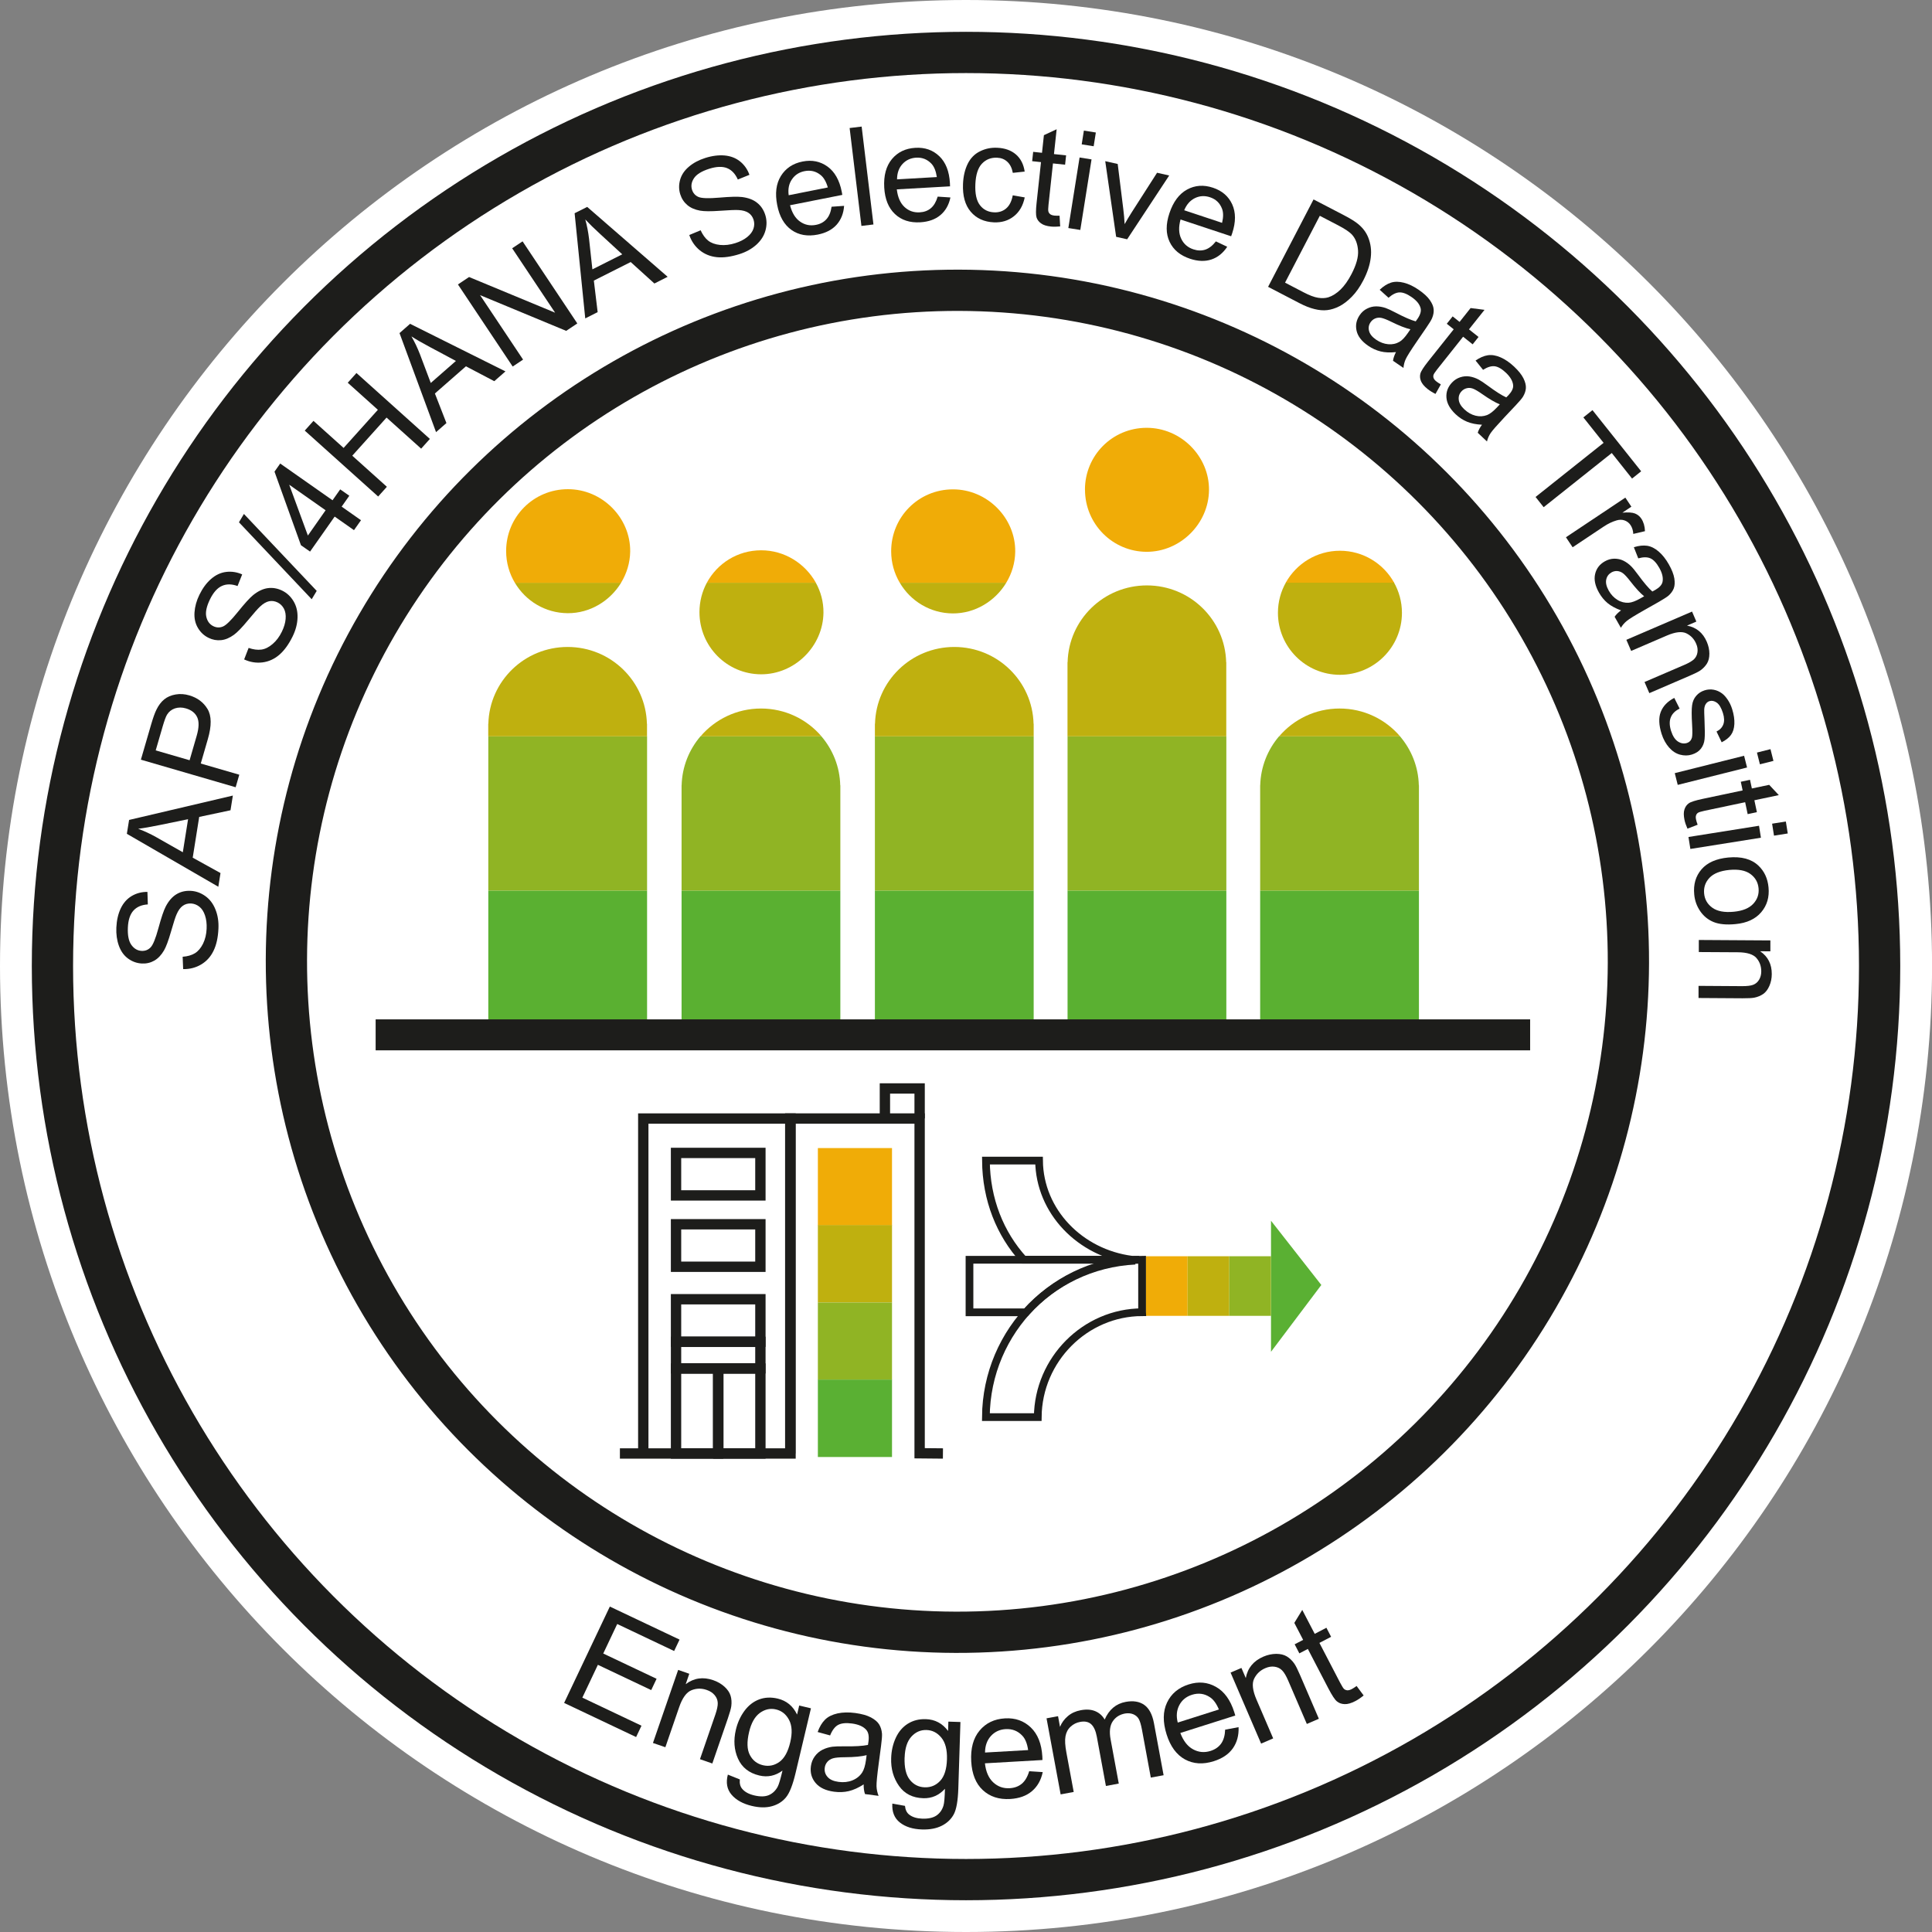 <?xml version="1.0" encoding="UTF-8"?>
<svg id="a" data-name="Ebene 1" xmlns="http://www.w3.org/2000/svg" xmlns:xlink="http://www.w3.org/1999/xlink" viewBox="0 0 345.57 345.57">
  <rect x="0" y="0" width="345.57" height="345.57" fill="#808080" stroke="none"/>
  <defs>
    <style>
      .f {
        stroke-width: 5.54px;
      }

      .f, .g, .h, .i, .j {
        fill: none;
      }

      .f, .g, .i, .j {
        stroke: #1d1d1b;
      }

      .g {
        stroke-width: 1.85px;
      }

      .k {
        fill: #1d1d1b;
      }

      .l {
        fill: #fff;
      }

      .m {
        fill: #90b424;
      }

      .n {
        fill: #5ab031;
      }

      .o {
        fill: #f0ac07;
      }

      .p {
        clip-path: url(#b);
      }

      .i {
        stroke-width: 7.38px;
      }

      .q {
        fill: #bfb00f;
      }

      .r {
        clip-path: url(#d);
      }

      .j {
        stroke-width: 1.38px;
      }

      .s {
        clip-path: url(#e);
      }

      .t {
        clip-path: url(#c);
      }

      .u {
        fill: #5ab033;
      }
    </style>
    <clipPath id="b">
      <rect class="h" x="0" width="345.57" height="345.57"/>
    </clipPath>
    <clipPath id="c">
      <rect class="h" x="0" width="345.57" height="345.57"/>
    </clipPath>
    <clipPath id="d">
      <rect class="h" x="0" width="345.57" height="345.57"/>
    </clipPath>
    <clipPath id="e">
      <rect class="h" x="0" width="345.57" height="345.57"/>
    </clipPath>
  </defs>
  <g class="p">
    <path class="l" d="M172.79,345.57c95.43,0,172.79-77.36,172.79-172.79S268.21,0,172.79,0,0,77.36,0,172.78s77.36,172.79,172.79,172.79"/>
    <circle class="i" cx="172.79" cy="172.79" r="163.41"/>
    <circle class="i" cx="171.24" cy="171.93" r="120.02" transform="translate(-1.13 342.73) rotate(-89.85)"/>
  </g>
  <path class="k" d="M32.76,173.34l-.09-2.21c.89-.06,1.62-.28,2.2-.63.58-.36,1.06-.93,1.45-1.71.38-.79.6-1.68.64-2.68.04-.89-.06-1.68-.29-2.37-.23-.69-.57-1.22-1.02-1.57-.45-.35-.94-.54-1.49-.57-.55-.02-1.04.11-1.47.42-.43.3-.8.82-1.11,1.54-.21.46-.54,1.5-1,3.1-.46,1.6-.88,2.72-1.25,3.35-.48.82-1.05,1.42-1.72,1.81-.67.38-1.41.56-2.22.52-.89-.04-1.71-.33-2.46-.87-.75-.54-1.3-1.3-1.66-2.29-.36-.99-.51-2.07-.46-3.26.06-1.31.32-2.45.78-3.43.47-.98,1.12-1.72,1.96-2.22.84-.5,1.78-.75,2.82-.74l.07,2.24c-1.12.07-1.98.44-2.58,1.11-.6.67-.93,1.68-.99,3.03-.06,1.41.15,2.45.64,3.12.49.67,1.1,1.02,1.83,1.05.63.03,1.16-.18,1.59-.62.43-.43.9-1.58,1.41-3.46s.94-3.16,1.3-3.85c.52-1,1.15-1.73,1.9-2.19.75-.46,1.59-.66,2.54-.62.94.04,1.81.35,2.62.92.81.57,1.42,1.37,1.83,2.4.42,1.03.6,2.17.54,3.43-.07,1.6-.36,2.92-.88,3.98-.51,1.06-1.25,1.87-2.21,2.44-.96.57-2.03.85-3.21.83Z"/>
  <path class="k" d="M39.05,158.61l-16.36-9.47.4-2.48,18.56-4.36-.42,2.63-5.6,1.19-1.16,7.29,4.97,2.75-.39,2.45ZM32.7,152.44l.94-5.91-5.12,1.05c-1.55.32-2.82.54-3.81.66,1.08.4,2.14.89,3.18,1.47l4.81,2.73Z"/>
  <path class="k" d="M42.14,140.81l-16.94-4.93,1.86-6.39c.33-1.12.63-1.97.91-2.53.38-.79.85-1.41,1.4-1.86.55-.45,1.23-.74,2.03-.88.8-.14,1.62-.09,2.46.16,1.44.42,2.53,1.23,3.26,2.44.73,1.21.75,3.01.05,5.4l-1.26,4.35,6.89,2-.65,2.24ZM33.91,135.99l1.27-4.38c.42-1.45.45-2.56.09-3.32-.36-.77-1.03-1.29-2.01-1.58-.71-.21-1.37-.2-1.98,0-.61.21-1.08.59-1.41,1.13-.21.35-.46,1.03-.76,2.05l-1.26,4.33,6.06,1.76Z"/>
  <path class="k" d="M43.67,117.95l.8-2.06c.84.29,1.59.39,2.27.3s1.35-.42,2.01-.99c.67-.57,1.22-1.3,1.66-2.2.39-.8.62-1.56.68-2.29.06-.73-.04-1.34-.31-1.85-.27-.5-.65-.87-1.14-1.11-.5-.24-1-.31-1.51-.21-.51.11-1.06.43-1.63.97-.37.34-1.09,1.16-2.15,2.44-1.06,1.29-1.89,2.14-2.49,2.58-.77.56-1.53.89-2.3.97-.77.08-1.52-.05-2.25-.41-.8-.39-1.44-.98-1.91-1.78-.47-.79-.68-1.71-.61-2.76.07-1.05.36-2.11.88-3.17.57-1.17,1.27-2.12,2.09-2.83.82-.71,1.71-1.13,2.68-1.25.97-.12,1.93.02,2.88.44l-.83,2.08c-1.05-.38-1.99-.39-2.81-.01-.82.37-1.52,1.17-2.12,2.39-.62,1.27-.84,2.31-.66,3.11.18.81.6,1.37,1.25,1.69.57.28,1.14.3,1.71.07.56-.22,1.46-1.09,2.68-2.61,1.22-1.52,2.13-2.52,2.73-3.01.88-.71,1.75-1.13,2.62-1.25.87-.12,1.73.03,2.58.44.84.41,1.52,1.04,2.03,1.89.51.85.75,1.82.72,2.93-.03,1.11-.32,2.23-.87,3.36-.7,1.43-1.5,2.53-2.39,3.3-.89.76-1.89,1.22-3,1.36-1.11.14-2.2-.03-3.27-.52Z"/>
  <path class="k" d="M55.76,107.19l-13.02-13.77.89-1.49,13.02,13.76-.9,1.5Z"/>
  <path class="k" d="M63.32,94.83l-3.46-2.43-4.4,6.26-1.63-1.14-4.73-13.16,1.02-1.45,9.36,6.57,1.37-1.95,1.63,1.14-1.37,1.95,3.46,2.43-1.25,1.77ZM58.24,91.27l-6.51-4.57,3.34,9.09,3.17-4.52Z"/>
  <path class="k" d="M67.64,88.81l-13.13-11.79,1.56-1.74,5.39,4.84,6.13-6.82-5.39-4.84,1.56-1.74,13.13,11.79-1.56,1.74-6.19-5.56-6.13,6.82,6.19,5.56-1.56,1.74Z"/>
  <path class="k" d="M78,77.31l-6.54-17.73,1.89-1.66,17.06,8.51-2,1.75-5.07-2.66-5.55,4.86,2.06,5.29-1.86,1.63ZM77.05,68.5l4.5-3.94-4.61-2.46c-1.4-.75-2.52-1.39-3.35-1.93.58,1,1.08,2.05,1.51,3.16l1.95,5.17Z"/>
  <path class="k" d="M91.7,65.56l-9.79-14.68,1.99-1.33,15.39,6.38-7.68-11.52,1.86-1.24,9.79,14.68-1.99,1.33-15.4-6.39,7.69,11.53-1.86,1.24Z"/>
  <path class="k" d="M104.68,56.94l-1.9-18.8,2.25-1.13,14.39,12.5-2.37,1.2-4.24-3.84-6.59,3.32.68,5.64-2.21,1.12ZM105.96,48.18l5.34-2.69-3.84-3.53c-1.17-1.07-2.09-1.97-2.77-2.7.31,1.11.53,2.26.67,3.44l.6,5.49Z"/>
  <path class="k" d="M123.28,42.04l2.04-.85c.37.81.82,1.43,1.35,1.85.53.42,1.24.68,2.11.77.87.09,1.78-.02,2.74-.32.85-.27,1.56-.63,2.13-1.09.57-.46.94-.96,1.12-1.5.18-.54.18-1.07.02-1.59-.17-.53-.47-.94-.9-1.23-.43-.3-1.04-.47-1.83-.51-.51-.03-1.59.01-3.25.13-1.66.12-2.86.11-3.58-.02-.94-.17-1.7-.5-2.29-1-.59-.5-1.01-1.13-1.26-1.91-.27-.85-.28-1.72-.03-2.61.25-.89.77-1.67,1.58-2.35.8-.68,1.77-1.19,2.9-1.55,1.25-.4,2.41-.54,3.49-.45,1.08.1,2,.46,2.76,1.07.76.62,1.32,1.41,1.67,2.39l-2.08.84c-.45-1.02-1.1-1.71-1.93-2.04-.83-.33-1.9-.29-3.19.12-1.35.43-2.25.99-2.71,1.67-.46.69-.58,1.38-.36,2.08.19.6.57,1.03,1.13,1.28.55.25,1.8.3,3.74.13,1.94-.17,3.29-.2,4.06-.11,1.12.14,2.03.48,2.71,1.03.69.54,1.17,1.27,1.46,2.17.28.89.3,1.82.04,2.77-.26.96-.8,1.8-1.62,2.55-.82.74-1.83,1.31-3.03,1.69-1.52.48-2.87.67-4.04.55-1.17-.12-2.19-.53-3.06-1.23-.87-.71-1.5-1.62-1.88-2.73Z"/>
  <path class="k" d="M148.73,36.98l2.25-.16c-.09,1.35-.54,2.47-1.33,3.37-.8.89-1.92,1.48-3.38,1.77-1.83.36-3.4.09-4.7-.83-1.3-.92-2.15-2.39-2.55-4.43-.42-2.11-.2-3.85.66-5.23.86-1.38,2.15-2.24,3.88-2.58,1.68-.33,3.16-.03,4.45.9,1.29.93,2.14,2.43,2.55,4.5.02.13.06.32.1.57l-9.35,1.85c.35,1.36.95,2.34,1.8,2.93.84.59,1.79.79,2.84.58.78-.15,1.4-.49,1.87-1.01.47-.52.78-1.26.92-2.22ZM141.07,34.92l7-1.39c-.3-1.04-.73-1.77-1.27-2.21-.84-.69-1.8-.92-2.88-.71-.98.19-1.73.68-2.27,1.47-.54.78-.73,1.73-.58,2.84Z"/>
  <path class="k" d="M154.08,40.41l-2.11-17.51,2.15-.26,2.11,17.51-2.15.26Z"/>
  <path class="k" d="M167.75,35.17l2.25.15c-.28,1.33-.87,2.38-1.79,3.15-.91.77-2.11,1.2-3.59,1.29-1.87.11-3.38-.38-4.54-1.47-1.16-1.09-1.8-2.67-1.92-4.74-.12-2.15.34-3.84,1.37-5.09,1.04-1.25,2.44-1.92,4.2-2.02,1.71-.1,3.13.4,4.28,1.5,1.15,1.1,1.78,2.7,1.9,4.81,0,.13.01.32.02.58l-9.52.54c.16,1.4.62,2.45,1.37,3.15.75.7,1.67,1.03,2.73.96.79-.04,1.46-.29,1.99-.74.54-.45.94-1.14,1.22-2.07ZM160.45,32.08l7.12-.41c-.16-1.07-.48-1.86-.95-2.37-.74-.79-1.65-1.16-2.75-1.1-.99.06-1.81.44-2.45,1.14-.64.7-.96,1.61-.97,2.73Z"/>
  <path class="k" d="M181.17,34.94l2.12.37c-.3,1.46-.94,2.58-1.94,3.37-.99.79-2.19,1.15-3.58,1.09-1.75-.08-3.13-.71-4.14-1.9-1.01-1.19-1.47-2.85-1.38-4.98.06-1.38.34-2.57.84-3.59.5-1.01,1.23-1.76,2.19-2.23.96-.48,1.98-.69,3.08-.64,1.39.06,2.5.46,3.36,1.2.85.74,1.37,1.76,1.56,3.06l-2.12.23c-.16-.87-.49-1.53-.98-1.98-.49-.46-1.1-.7-1.82-.73-1.09-.05-1.99.3-2.71,1.05-.72.75-1.11,1.97-1.19,3.66-.08,1.72.2,2.98.82,3.78.62.81,1.46,1.23,2.52,1.28.85.04,1.57-.19,2.16-.69.59-.5.99-1.28,1.19-2.36Z"/>
  <path class="k" d="M189.52,38.56l.11,1.94c-.62.06-1.17.07-1.65.02-.78-.08-1.37-.27-1.78-.57-.4-.29-.67-.65-.8-1.07-.13-.42-.13-1.28.01-2.57l.79-7.31-1.58-.17.18-1.67,1.58.17.34-3.15,2.28-1.06-.48,4.44,2.17.23-.18,1.67-2.17-.23-.8,7.43c-.07.61-.07,1.01-.01,1.2.06.18.17.34.33.46.16.12.4.2.72.24.24.03.56.03.95.02Z"/>
  <path class="k" d="M191.09,40.79l2.01-12.62,2.14.34-2.01,12.62-2.14-.34ZM193.48,25.82l.39-2.46,2.14.34-.39,2.46-2.14-.34Z"/>
  <path class="k" d="M199.64,42.36l-1.95-13.53,2.23.5,1,8.07c.11.87.19,1.77.24,2.69.34-.62.78-1.35,1.32-2.2l4.48-6.99,2.17.49-7.52,11.41-1.97-.44Z"/>
  <path class="k" d="M217.47,43.17l2.04.97c-.75,1.13-1.69,1.89-2.82,2.27-1.13.38-2.41.34-3.81-.12-1.78-.59-3-1.6-3.68-3.04-.68-1.44-.69-3.14-.03-5.11.68-2.04,1.73-3.45,3.15-4.23,1.42-.78,2.97-.89,4.65-.33,1.62.54,2.77,1.53,3.43,2.97.66,1.45.66,3.17,0,5.17-.04.12-.1.3-.19.54l-9.05-3c-.37,1.36-.33,2.5.12,3.44.44.93,1.17,1.57,2.18,1.9.75.25,1.46.27,2.13.05.66-.22,1.29-.71,1.9-1.48ZM211.82,37.61l6.77,2.25c.25-1.05.24-1.9-.02-2.55-.39-1.01-1.11-1.69-2.15-2.03-.94-.31-1.84-.26-2.7.16-.85.42-1.49,1.15-1.91,2.18Z"/>
  <path class="k" d="M226.81,51.32l8.14-15.65,5.39,2.8c1.22.63,2.11,1.19,2.67,1.67.79.67,1.36,1.44,1.71,2.31.46,1.13.62,2.34.46,3.64-.15,1.3-.6,2.64-1.32,4.04-.62,1.19-1.3,2.17-2.06,2.94-.76.77-1.51,1.35-2.25,1.72-.75.38-1.47.6-2.16.68-.7.08-1.45.02-2.28-.19-.82-.2-1.71-.55-2.65-1.04l-5.65-2.94ZM229.84,50.55l3.34,1.74c1.03.54,1.89.86,2.58.97.69.11,1.3.08,1.83-.08.75-.24,1.47-.7,2.18-1.38.71-.69,1.37-1.62,1.98-2.8.85-1.64,1.24-3.03,1.16-4.19-.08-1.16-.43-2.09-1.04-2.79-.44-.5-1.28-1.07-2.51-1.71l-3.29-1.71-6.22,11.96Z"/>
  <path class="k" d="M249.68,62.98c-1.05.11-1.96.07-2.73-.12s-1.51-.52-2.21-1c-1.16-.79-1.86-1.69-2.09-2.68-.23-.99-.05-1.93.55-2.81.35-.52.79-.91,1.32-1.17.53-.27,1.07-.4,1.63-.4.56,0,1.12.1,1.69.29.42.15,1.01.42,1.77.82,1.56.82,2.76,1.34,3.61,1.57.17-.24.28-.39.33-.46.5-.73.68-1.36.55-1.89-.18-.72-.72-1.38-1.62-2-.84-.58-1.56-.85-2.16-.83-.6.02-1.26.34-1.96.96l-1.58-1.43c.67-.64,1.35-1.06,2.02-1.28.68-.21,1.45-.2,2.31.02.86.22,1.74.64,2.65,1.27.9.62,1.56,1.22,1.98,1.82.42.6.65,1.15.69,1.65.05.5-.05,1.04-.28,1.6-.15.35-.49.92-1.04,1.71l-1.63,2.38c-1.14,1.66-1.82,2.74-2.04,3.23-.23.49-.36,1.02-.41,1.58l-1.87-1.28c.07-.5.25-1.01.53-1.55ZM252.26,58.89c-.83-.18-1.96-.62-3.38-1.32-.81-.4-1.41-.63-1.8-.71-.4-.08-.76-.04-1.1.1-.34.14-.62.37-.83.68-.33.48-.42,1-.27,1.56.14.56.56,1.08,1.26,1.56.69.47,1.4.74,2.15.81.74.07,1.42-.08,2.03-.43.47-.27.97-.8,1.51-1.59l.45-.66Z"/>
  <path class="k" d="M257.71,68.77l-.95,1.69c-.56-.28-1.02-.57-1.4-.87-.62-.49-1.01-.97-1.2-1.43-.18-.46-.22-.91-.1-1.34.11-.43.58-1.15,1.38-2.17l4.58-5.75-1.24-.99,1.05-1.32,1.24.99,1.97-2.48,2.49.32-2.78,3.49,1.71,1.36-1.05,1.32-1.71-1.36-4.65,5.85c-.38.48-.6.82-.65,1s-.04.37.03.56c.07.19.23.38.48.58.19.15.45.33.8.53Z"/>
  <path class="k" d="M265.08,75.97c-1.05-.05-1.94-.23-2.68-.54-.73-.3-1.41-.75-2.03-1.33-1.02-.96-1.57-1.95-1.65-2.97s.25-1.91.98-2.69c.43-.46.92-.77,1.49-.96.56-.18,1.12-.23,1.67-.14.55.09,1.09.27,1.62.55.39.21.93.57,1.62,1.08,1.42,1.05,2.52,1.75,3.32,2.11.21-.21.34-.35.4-.4.6-.64.88-1.24.83-1.78-.07-.74-.5-1.48-1.29-2.23-.74-.7-1.41-1.08-2.01-1.16-.6-.07-1.29.14-2.08.64l-1.34-1.66c.76-.53,1.49-.84,2.2-.95.7-.1,1.46.02,2.28.38.81.35,1.62.91,2.42,1.66.79.75,1.35,1.45,1.67,2.1.32.65.46,1.23.43,1.74-.03.5-.21,1.02-.52,1.54-.2.32-.63.83-1.29,1.53l-1.98,2.1c-1.38,1.47-2.22,2.43-2.52,2.88-.3.45-.52.95-.65,1.49l-1.65-1.55c.14-.48.4-.96.76-1.44ZM268.26,72.32c-.79-.31-1.84-.92-3.14-1.83-.74-.52-1.29-.84-1.67-.98-.38-.14-.75-.16-1.1-.07-.36.09-.67.27-.92.54-.4.42-.57.92-.51,1.5.05.58.39,1.16,1,1.74.61.57,1.27.95,2,1.13.72.18,1.41.14,2.07-.11.5-.2,1.08-.64,1.74-1.34l.54-.58Z"/>
  <path class="k" d="M274.65,88.9l12.18-9.69-3.62-4.55,1.63-1.3,8.71,10.94-1.63,1.3-3.63-4.57-12.18,9.69-1.45-1.83Z"/>
  <path class="k" d="M280.09,96.1l10.63-7.09,1.08,1.62-1.61,1.07c1.03-.09,1.78-.04,2.26.15.47.19.85.5,1.13.92.4.61.62,1.35.65,2.24l-2.09.49c-.03-.61-.2-1.14-.49-1.58-.26-.39-.62-.67-1.06-.83-.45-.16-.92-.16-1.43-.01-.78.23-1.54.59-2.3,1.1l-5.57,3.71-1.2-1.8Z"/>
  <path class="k" d="M289.95,109.18c-.99-.36-1.79-.8-2.4-1.3-.61-.51-1.12-1.13-1.54-1.87-.69-1.22-.93-2.33-.7-3.32.22-.99.8-1.75,1.73-2.28.54-.31,1.11-.47,1.7-.48.59,0,1.14.11,1.64.36.5.25.96.58,1.39,1.01.31.31.72.82,1.23,1.51,1.04,1.42,1.89,2.42,2.55,2.99.26-.14.43-.23.5-.27.77-.44,1.21-.92,1.32-1.45.15-.72-.04-1.56-.58-2.51-.5-.89-1.03-1.45-1.58-1.7-.55-.25-1.28-.25-2.18,0l-.79-1.99c.88-.28,1.68-.36,2.38-.26.7.11,1.39.45,2.06,1.03.67.58,1.28,1.34,1.82,2.3.54.95.86,1.78.98,2.5.11.72.08,1.32-.1,1.79-.18.47-.5.91-.95,1.31-.29.24-.85.6-1.68,1.08l-2.51,1.42c-1.75.99-2.84,1.66-3.26,2.01-.42.34-.77.75-1.06,1.23l-1.12-1.97c.28-.42.67-.8,1.16-1.15ZM294.07,106.64c-.67-.53-1.49-1.42-2.46-2.67-.55-.71-.99-1.19-1.31-1.43s-.67-.37-1.03-.4c-.37-.02-.72.06-1.04.25-.5.29-.81.71-.93,1.28-.12.57.03,1.22.44,1.96.41.73.94,1.28,1.57,1.67s1.31.55,2.01.51c.54-.04,1.23-.29,2.06-.76l.69-.39Z"/>
  <path class="k" d="M290.91,114.44l11.74-5.05.77,1.79-1.67.72c1.66.31,2.84,1.27,3.54,2.9.3.71.46,1.41.46,2.12,0,.7-.14,1.29-.43,1.76-.29.47-.69.89-1.2,1.25-.34.23-.97.55-1.89.94l-7.22,3.11-.86-1.99,7.14-3.07c.81-.35,1.38-.69,1.72-1.01.33-.33.54-.74.61-1.24.07-.5,0-1.01-.24-1.54-.36-.85-.95-1.46-1.75-1.85-.8-.38-1.96-.25-3.46.39l-6.41,2.76-.86-1.99Z"/>
  <path class="k" d="M299.46,124.81l.97,1.94c-.78.37-1.31.89-1.58,1.56-.27.66-.25,1.46.04,2.4.3.95.72,1.59,1.25,1.93.53.34,1.06.42,1.58.26.47-.15.77-.47.91-.96.09-.34.1-1.12.03-2.33-.1-1.64-.1-2.79,0-3.46.09-.67.34-1.24.74-1.7.4-.46.89-.78,1.49-.97.54-.17,1.08-.21,1.63-.11.54.1,1.03.32,1.48.65.34.25.68.62,1.02,1.12.34.5.61,1.07.81,1.71.3.96.43,1.84.39,2.65-.04.81-.25,1.46-.61,1.96-.36.49-.91.93-1.66,1.31l-.92-1.93c.6-.29,1-.71,1.21-1.26.21-.55.19-1.23-.06-2.03-.3-.95-.67-1.57-1.12-1.88-.44-.3-.87-.39-1.29-.26-.27.08-.48.25-.64.48-.17.24-.27.56-.3.97-.01.23,0,.89.05,1.99.07,1.58.08,2.71.01,3.36-.06.66-.28,1.22-.65,1.7-.37.48-.91.83-1.61,1.05-.69.22-1.4.22-2.14.02s-1.39-.64-1.96-1.29c-.57-.65-1.01-1.45-1.32-2.41-.5-1.58-.56-2.89-.16-3.93s1.2-1.88,2.42-2.52Z"/>
  <path class="k" d="M299.56,138.29l12.4-3.11.53,2.1-12.4,3.11-.53-2.1ZM314.26,134.61l2.42-.61.53,2.1-2.42.61-.53-2.1Z"/>
  <path class="k" d="M303.64,147.52l-1.81.7c-.25-.57-.43-1.09-.53-1.56-.16-.77-.17-1.39-.01-1.87.15-.48.41-.84.77-1.1.36-.26,1.18-.52,2.45-.79l7.19-1.52-.33-1.55,1.65-.35.33,1.55,3.1-.65,1.72,1.84-4.37.92.45,2.13-1.65.35-.45-2.13-7.31,1.54c-.6.13-.98.25-1.14.36-.16.11-.27.26-.33.45-.07.19-.07.44,0,.76.05.24.14.54.28.91Z"/>
  <path class="k" d="M302.01,149.71l12.62-2.01.34,2.14-12.62,2.01-.34-2.14ZM316.97,147.33l2.46-.39.34,2.14-2.46.39-.34-2.14Z"/>
  <path class="k" d="M309.12,153.38c2.36-.22,4.16.26,5.42,1.47,1.05,1,1.64,2.29,1.79,3.87.17,1.75-.27,3.23-1.31,4.45-1.04,1.22-2.57,1.93-4.59,2.12-1.64.16-2.95.03-3.93-.37-.98-.4-1.78-1.05-2.39-1.94-.61-.89-.97-1.89-1.07-3-.17-1.78.26-3.27,1.3-4.48,1.04-1.21,2.63-1.91,4.78-2.12ZM309.33,155.6c-1.63.16-2.82.63-3.56,1.41-.74.79-1.06,1.72-.96,2.8.1,1.07.59,1.92,1.48,2.56.88.63,2.16.87,3.83.71,1.57-.15,2.73-.62,3.47-1.41.74-.79,1.06-1.72.96-2.78-.1-1.08-.59-1.93-1.47-2.57-.87-.63-2.12-.87-3.75-.72Z"/>
  <path class="k" d="M303.88,168.13l12.78.08v1.95s-1.83-.01-1.83-.01c1.4.95,2.09,2.31,2.08,4.08,0,.77-.15,1.48-.43,2.12-.28.64-.65,1.13-1.1,1.44s-.99.54-1.6.66c-.4.08-1.1.11-2.11.11l-7.86-.05v-2.17s7.79.05,7.79.05c.88,0,1.54-.07,1.98-.24.44-.17.79-.46,1.05-.89.26-.43.4-.93.4-1.51,0-.92-.28-1.72-.86-2.39-.58-.67-1.69-1.02-3.33-1.03l-6.98-.04v-2.17Z"/>
  <path class="k" d="M100.9,304.6l8.18-17.24,12.47,5.91-.97,2.04-10.18-4.83-2.5,5.28,9.54,4.52-.96,2.02-9.54-4.52-2.78,5.87,10.58,5.02-.96,2.03-12.87-6.1Z"/>
  <path class="k" d="M116.79,311.76l4.51-13.07,1.99.69-.64,1.86c1.45-1.1,3.09-1.34,4.9-.72.79.27,1.46.66,2.03,1.17.56.51.93,1.05,1.1,1.63.17.57.21,1.2.12,1.87-.06.44-.27,1.17-.62,2.2l-2.77,8.04-2.21-.77,2.74-7.95c.31-.9.46-1.61.44-2.11-.02-.51-.2-.97-.55-1.39-.35-.42-.82-.73-1.41-.93-.94-.33-1.86-.31-2.75.05-.89.36-1.63,1.38-2.2,3.05l-2.46,7.14-2.22-.76Z"/>
  <path class="k" d="M130.19,317.42l2.14.86c-.07.71.07,1.27.42,1.68.47.56,1.19.95,2.17,1.18,1.06.25,1.92.23,2.59-.05.67-.29,1.2-.78,1.59-1.5.23-.44.51-1.4.86-2.89-1.27.94-2.66,1.23-4.14.88-1.85-.44-3.12-1.45-3.82-3.02-.7-1.57-.82-3.29-.38-5.16.3-1.28.82-2.41,1.54-3.39.72-.97,1.59-1.65,2.62-2.04,1.02-.38,2.13-.43,3.32-.15,1.59.38,2.74,1.33,3.47,2.86l.38-1.62,2.1.5-2.76,11.62c-.5,2.09-1.06,3.53-1.7,4.3-.63.77-1.47,1.3-2.52,1.59-1.04.29-2.24.27-3.59-.05-1.6-.38-2.81-1.05-3.63-2.01-.82-.96-1.04-2.16-.66-3.6ZM133.99,309.79c-.42,1.76-.38,3.14.13,4.11.51.98,1.29,1.59,2.35,1.84,1.05.25,2.02.05,2.92-.58.9-.64,1.56-1.82,1.96-3.54.39-1.65.32-2.97-.21-3.98-.53-1.01-1.31-1.64-2.34-1.88-1.01-.24-1.97-.03-2.88.62-.9.66-1.55,1.79-1.93,3.41Z"/>
  <path class="k" d="M154.51,319.15c-.96.62-1.85,1.02-2.69,1.22-.84.2-1.71.23-2.62.11-1.5-.2-2.61-.72-3.32-1.57-.71-.84-.99-1.84-.84-2.98.09-.67.32-1.26.7-1.78s.84-.91,1.38-1.18c.54-.27,1.13-.45,1.77-.54.47-.06,1.18-.08,2.11-.07,1.91.03,3.32-.06,4.25-.25.05-.32.08-.52.09-.6.13-.95,0-1.64-.39-2.09-.52-.6-1.37-.98-2.54-1.14-1.09-.15-1.92-.06-2.5.25-.57.31-1.05.94-1.43,1.88l-2.23-.61c.34-.94.78-1.68,1.33-2.22.55-.54,1.3-.9,2.23-1.11.94-.2,2-.23,3.17-.07,1.17.16,2.1.42,2.8.79.69.37,1.19.79,1.47,1.25s.46,1.02.51,1.68c.02.41-.03,1.12-.17,2.16l-.41,3.1c-.29,2.16-.42,3.53-.4,4.12.02.58.15,1.16.37,1.72l-2.43-.32c-.18-.51-.25-1.1-.24-1.75ZM155.01,313.94c-.89.23-2.19.36-3.91.37-.97,0-1.67.07-2.09.19-.42.12-.76.33-1.02.63-.26.3-.42.66-.47,1.06-.08.62.08,1.17.5,1.64.41.48,1.07.77,1.98.89.89.12,1.72.03,2.46-.27.75-.3,1.33-.77,1.75-1.4.32-.49.55-1.25.69-2.27l.11-.85Z"/>
  <path class="k" d="M159.6,322.6l2.27.41c.07.71.32,1.23.75,1.56.57.45,1.35.69,2.36.73,1.08.03,1.93-.16,2.53-.57s1.02-1.01,1.25-1.78c.14-.47.22-1.47.26-3-1.06,1.17-2.36,1.74-3.88,1.69-1.9-.06-3.35-.79-4.34-2.2s-1.47-3.06-1.4-4.98c.04-1.32.32-2.53.83-3.63.51-1.1,1.23-1.94,2.16-2.52.93-.58,2-.85,3.22-.81,1.63.05,2.95.75,3.97,2.11l.05-1.67,2.16.07-.38,11.94c-.07,2.15-.34,3.67-.8,4.55-.47.88-1.18,1.57-2.15,2.06-.97.49-2.14.71-3.53.67-1.65-.05-2.97-.46-3.96-1.24-.99-.77-1.45-1.91-1.36-3.4ZM161.8,314.36c-.06,1.81.26,3.15.95,4,.69.86,1.58,1.3,2.67,1.33,1.08.03,1.99-.35,2.75-1.16.75-.81,1.16-2.09,1.21-3.86.05-1.69-.28-2.98-1-3.86-.72-.88-1.61-1.34-2.67-1.37-1.04-.03-1.94.36-2.69,1.18s-1.16,2.07-1.21,3.73Z"/>
  <path class="k" d="M184.08,316.81l2.43.16c-.3,1.43-.94,2.57-1.93,3.41-.99.84-2.28,1.3-3.88,1.4-2.02.12-3.65-.42-4.91-1.59s-1.94-2.88-2.07-5.13c-.13-2.32.36-4.16,1.49-5.51,1.12-1.35,2.64-2.08,4.54-2.19,1.85-.11,3.39.44,4.63,1.63,1.24,1.19,1.93,2.92,2.06,5.2,0,.14.02.35.02.62l-10.29.59c.17,1.51.67,2.65,1.49,3.41.82.76,1.8,1.11,2.95,1.04.86-.05,1.58-.32,2.16-.8.58-.49,1.02-1.23,1.32-2.24ZM176.19,313.47l7.71-.44c-.17-1.16-.51-2.01-1.03-2.56-.8-.86-1.79-1.25-2.98-1.19-1.07.06-1.96.47-2.65,1.23-.69.76-1.04,1.75-1.05,2.95Z"/>
  <path class="k" d="M189.71,320.94l-2.52-13.59,2.06-.38.35,1.91c.3-.75.77-1.38,1.4-1.92.63-.54,1.4-.89,2.31-1.06,1.01-.19,1.87-.13,2.59.17.72.3,1.28.8,1.69,1.5.78-1.79,2.03-2.84,3.76-3.16,1.35-.25,2.45-.07,3.32.54.86.61,1.44,1.7,1.73,3.25l1.73,9.33-2.29.42-1.58-8.56c-.17-.92-.37-1.57-.59-1.95-.22-.38-.56-.65-.99-.83-.44-.17-.92-.21-1.45-.12-.96.18-1.69.64-2.2,1.4-.51.75-.64,1.83-.38,3.23l1.46,7.9-2.3.43-1.63-8.83c-.19-1.02-.52-1.76-.99-2.2-.47-.44-1.13-.59-1.99-.43-.65.12-1.22.4-1.7.85-.49.44-.79,1.02-.92,1.72-.13.7-.07,1.67.16,2.91l1.31,7.05-2.3.43Z"/>
  <path class="k" d="M219.14,309.38l2.4-.45c.06,1.46-.28,2.72-1.02,3.78-.75,1.06-1.89,1.83-3.42,2.31-1.93.61-3.64.5-5.15-.32-1.51-.83-2.6-2.31-3.28-4.46-.7-2.22-.68-4.12.07-5.7.75-1.59,2.04-2.67,3.86-3.25,1.76-.56,3.39-.42,4.89.43,1.5.84,2.59,2.35,3.28,4.53.04.13.1.33.18.6l-9.83,3.12c.54,1.42,1.3,2.4,2.29,2.93.98.53,2.02.63,3.12.28.82-.26,1.45-.7,1.89-1.31.44-.62.68-1.45.72-2.5ZM210.66,308.11l7.36-2.34c-.45-1.08-1-1.82-1.64-2.22-.98-.64-2.04-.77-3.18-.41-1.03.33-1.78.94-2.26,1.85-.48.91-.58,1.95-.28,3.12Z"/>
  <path class="k" d="M225.57,311.87l-5.46-12.7,1.94-.83.78,1.81c.33-1.8,1.38-3.07,3.14-3.83.77-.33,1.53-.49,2.29-.5.76,0,1.4.15,1.91.46.51.31.96.74,1.35,1.3.25.36.59,1.04,1.02,2.04l3.36,7.81-2.15.93-3.32-7.72c-.38-.88-.74-1.5-1.1-1.86-.35-.36-.8-.58-1.34-.66-.54-.08-1.09.01-1.67.26-.92.39-1.58,1.03-2,1.89-.42.87-.27,2.12.43,3.74l2.98,6.93-2.15.93Z"/>
  <path class="k" d="M242.66,301.58l1.25,1.68c-.52.43-1.01.76-1.47,1-.75.39-1.4.58-1.94.55-.54-.02-1-.18-1.37-.49-.37-.3-.88-1.07-1.53-2.32l-3.67-7.06-1.52.79-.84-1.62,1.52-.79-1.58-3.04,1.42-2.32,2.23,4.28,2.09-1.09.84,1.62-2.09,1.09,3.73,7.17c.31.59.54.96.7,1.09.16.13.35.2.57.22.22.01.48-.06.79-.22.23-.12.52-.31.87-.56Z"/>
  <rect class="n" x="225.4" y="159.29" width="28.4" height="27"/>
  <rect class="n" x="121.91" y="159.29" width="28.4" height="27"/>
  <rect class="n" x="190.95" y="159.29" width="28.4" height="27"/>
  <rect class="n" x="156.49" y="159.29" width="28.4" height="27"/>
  <rect class="n" x="87.34" y="159.29" width="28.4" height="27"/>
  <g class="t">
    <path class="o" d="M181.59,98.69c.07-6.07-5.03-11.18-11.16-11.16-6.13.01-11.03,4.94-11.03,11.07,0,2.06.56,3.97,1.53,5.62h19.06c.99-1.63,1.57-3.52,1.6-5.53"/>
    <path class="o" d="M145.93,104.23c-1.91-3.44-5.61-5.81-9.79-5.8-4.22,0-7.85,2.35-9.71,5.8h19.5Z"/>
    <path class="q" d="M92.09,104.23c1.92,3.25,5.43,5.43,9.46,5.45,4,.02,7.57-2.2,9.55-5.45h-19Z"/>
    <path class="q" d="M230.03,104.14c-.92,1.61-1.45,3.48-1.45,5.47,0,6.13,4.97,11.09,11.09,11.09s11.09-4.97,11.09-11.09c0-1.99-.53-3.85-1.45-5.47h-19.29Z"/>
    <path class="o" d="M249.36,104.22c-1.89-3.4-5.52-5.71-9.69-5.71s-7.8,2.31-9.69,5.71h19.39Z"/>
    <path class="o" d="M194.06,87.59c0-6.13,4.9-11.06,11.03-11.07,6.13-.01,11.23,5.09,11.16,11.16-.07,6.03-5.16,11.04-11.17,11.02-6.09-.02-11.01-4.99-11.01-11.11"/>
    <path class="q" d="M160.94,104.23c1.91,3.27,5.44,5.47,9.48,5.49,4.01.02,7.6-2.22,9.57-5.49h-19.06Z"/>
    <path class="q" d="M126.43,104.23c-.84,1.56-1.32,3.36-1.32,5.27,0,6.13,4.92,11.09,11.01,11.11,6.02.02,11.1-4.99,11.17-11.02.02-1.93-.48-3.76-1.37-5.36h-19.5Z"/>
    <path class="o" d="M111.09,104.23c1-1.64,1.6-3.55,1.63-5.57.07-6.07-5.03-11.18-11.16-11.16-6.13.01-11.03,4.94-11.03,11.07,0,2.07.57,4.01,1.56,5.67h19Z"/>
    <path class="m" d="M225.42,140.47h-.02v18.82h28.4v-18.82h-.02c-.08-3.34-1.34-6.39-3.37-8.77h-21.63c-2.03,2.38-3.28,5.43-3.37,8.77"/>
    <path class="q" d="M250.42,131.7c-2.6-3.04-6.48-4.97-10.81-4.97s-8.21,1.93-10.81,4.97h21.63Z"/>
    <path class="m" d="M121.93,140.47h-.02v18.82h28.4v-18.82h-.02c-.08-3.34-1.34-6.39-3.37-8.77h-21.63c-2.03,2.38-3.28,5.43-3.37,8.77"/>
  </g>
  <rect class="m" x="190.95" y="131.7" width="28.4" height="27.59"/>
  <rect class="m" x="156.49" y="131.7" width="28.4" height="27.59"/>
  <rect class="m" x="87.34" y="131.7" width="28.4" height="27.59"/>
  <g class="r">
    <path class="q" d="M146.93,131.7c-2.6-3.04-6.48-4.97-10.81-4.97s-8.21,1.93-10.81,4.97h21.63Z"/>
    <path class="q" d="M219.34,131.7v-13.25h-.02c-.19-7.62-6.46-13.74-14.18-13.74s-13.99,6.12-14.18,13.74h-.02v13.25h28.4Z"/>
    <path class="q" d="M184.89,131.7v-2.24h-.02c-.19-7.62-6.46-13.74-14.18-13.74s-13.99,6.12-14.18,13.74h-.02v2.24h28.4Z"/>
    <path class="q" d="M115.73,131.7v-2.24h-.02c-.19-7.62-6.46-13.74-14.18-13.74s-13.99,6.12-14.18,13.74h-.02v2.24h28.4Z"/>
  </g>
  <line class="f" x1="67.19" y1="185.1" x2="273.69" y2="185.1"/>
  <polygon class="u" points="227.34 218.35 236.34 229.84 227.34 241.79 227.34 218.35"/>
  <rect class="o" x="204.9" y="224.7" width="7.52" height="10.66"/>
  <rect class="q" x="212.42" y="224.7" width="7.46" height="10.66"/>
  <rect class="m" x="219.88" y="224.7" width="7.46" height="10.66"/>
  <polygon class="g" points="115.06 200.07 115.06 259.98 110.88 259.98 117.31 259.98 141.4 259.98 141.4 200.07 115.06 200.07"/>
  <polyline class="g" points="168.66 259.98 164.49 259.94 164.49 256.44 164.49 200.07 141.35 200.07 141.35 259.98"/>
  <polyline class="g" points="164.49 200.05 164.49 194.69 158.28 194.69 158.28 200.05"/>
  <rect class="o" x="146.29" y="205.35" width="13.26" height="13.84"/>
  <rect class="q" x="146.29" y="219.13" width="13.26" height="13.84"/>
  <rect class="m" x="146.29" y="232.97" width="13.26" height="13.84"/>
  <rect class="u" x="146.29" y="246.77" width="13.26" height="13.84"/>
  <rect class="g" x="120.92" y="206.22" width="15.09" height="7.6"/>
  <rect class="g" x="120.92" y="218.98" width="15.09" height="7.6"/>
  <rect class="g" x="120.92" y="232.39" width="15.09" height="7.6"/>
  <rect class="g" x="120.92" y="240.01" width="15.09" height="4.74"/>
  <rect class="g" x="120.92" y="244.79" width="7.52" height="15.19"/>
  <rect class="g" x="128.49" y="244.79" width="7.52" height="15.19"/>
  <g class="s">
    <path class="j" d="M202.44,225.32c-9.22-1.19-16.5-8.6-16.59-17.73h-9.5c.05,6.95,2.53,13.11,6.74,17.73h19.35Z"/>
    <path class="j" d="M203.05,225.5v-.17h-29.64v9.4h10.1c4.86-5.39,11.8-8.86,19.54-9.24Z"/>
    <path class="j" d="M204.28,234.71c-10.16.03-18.57,8.44-18.66,18.76h-9.28c.1-15.54,12.66-28.11,27.94-28.15v9.38Z"/>
  </g>
</svg>